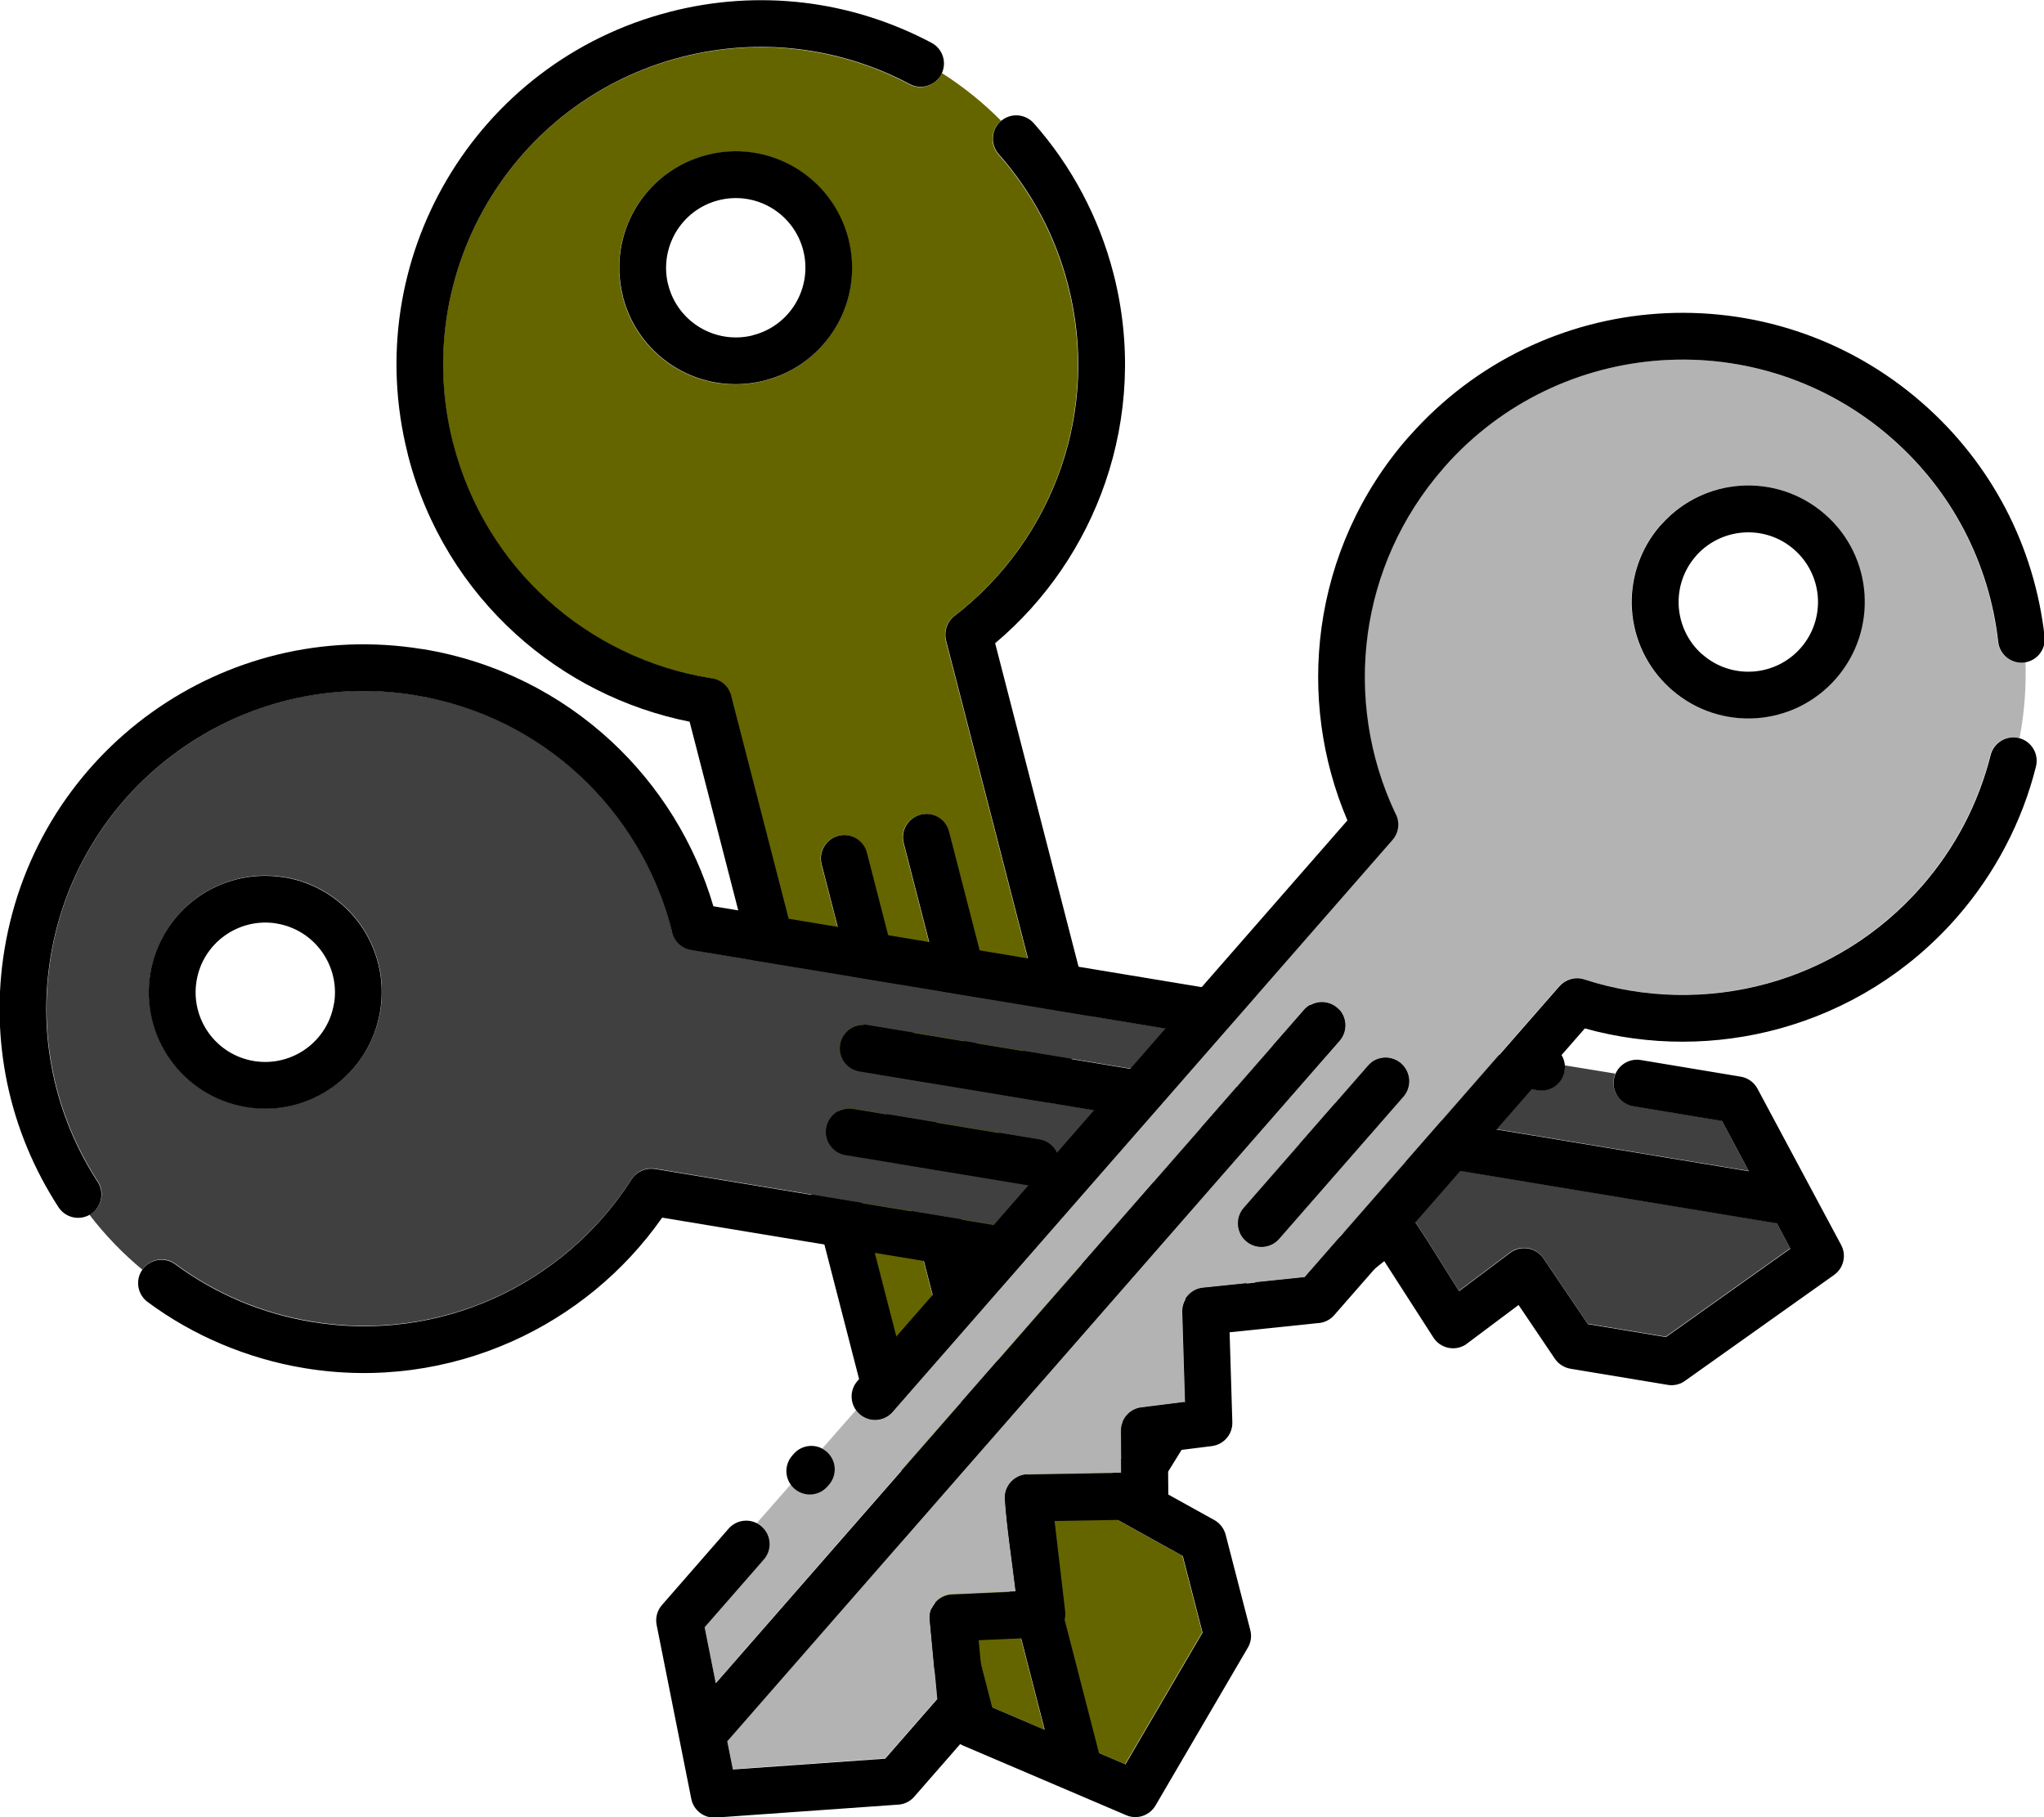 <?xml version="1.0" encoding="UTF-8" standalone="no"?>
<!DOCTYPE svg PUBLIC "-//W3C//DTD SVG 1.1//EN" "http://www.w3.org/Graphics/SVG/1.1/DTD/svg11.dtd">
<svg width="100%" height="100%" viewBox="0 0 1691 1503" version="1.1" xmlns="http://www.w3.org/2000/svg" xmlns:xlink="http://www.w3.org/1999/xlink" xml:space="preserve" xmlns:serif="http://www.serif.com/" style="fill-rule:evenodd;clip-rule:evenodd;stroke-linejoin:round;stroke-miterlimit:2;">
    <g transform="matrix(0.508,-0.861,0.861,0.508,-87.013,922.631)">
        <path d="M88.582,947.886L118.617,917.99C119.383,919.218 120.3,920.378 121.367,921.445C128.93,929.009 141.183,929.009 148.747,921.445L150.108,920.084C157.672,912.521 157.672,900.267 150.108,892.704C149.064,891.66 147.931,890.76 146.733,890.004L176.658,860.219C177.402,861.385 178.284,862.49 179.303,863.509C186.867,871.073 199.12,871.073 206.683,863.509L206.698,863.462L650.726,419.435C656.776,413.434 657.986,404.358 654.356,397.097C635.75,349.496 631.564,297.56 641.75,247.994C651.733,199.581 675.584,153.342 713.351,115.575L714.258,114.617C765.376,63.991 832.188,38.679 898.999,38.679C966.22,38.679 1033.43,64.294 1084.66,115.574C1108.41,139.324 1126.67,166.452 1139.37,195.293C1152.63,225.396 1160,257.466 1161.41,289.585C1161.86,300.224 1170.89,308.494 1181.53,308.04C1182.07,308.017 1182.61,307.971 1183.14,307.904C1182.41,329.423 1179.28,350.336 1174,370.384C1173.76,370.295 1173.52,370.21 1173.27,370.129C1163.13,366.852 1152.19,372.398 1148.91,382.533C1142.61,401.946 1133.99,420.805 1123.1,438.554C1112.61,455.648 1099.85,471.934 1084.77,487.011C1047.02,524.777 1000.63,548.678 952.118,558.611C901.936,568.848 849.294,564.36 801.24,545.099C793.829,542.124 785.71,544.09 780.365,549.334L554.21,775.436L469.701,778.511C459.515,778.864 451.447,787.084 451.094,797.118L448.372,871.745L412.269,873.862C402.335,874.366 394.57,882.383 394.015,892.216L391.999,926.605L314.75,922.773C304.111,922.268 295.035,930.487 294.53,941.126C294.53,966.035 297.052,993.567 298.312,1018.68L245.468,1017.52C234.829,1017.32 226.005,1025.79 225.803,1036.43L227.568,1102.88L181.33,1149.17L55.065,1149.63L51.989,1126.08L595.906,582.205C603.469,574.642 603.469,562.388 595.906,554.825C588.343,547.262 576.09,547.262 568.526,554.825L45.726,1077.57L39.645,1030.73L92.237,978.139C99.801,970.576 99.8,958.323 92.237,950.759C91.112,949.634 89.884,948.677 88.582,947.886ZM535.108,742.198L645.486,631.82C653.05,624.257 653.049,612.004 645.486,604.441C637.923,596.877 625.67,596.877 618.106,604.441L507.729,714.818C500.165,722.381 500.165,734.635 507.729,742.198C515.292,749.761 527.545,749.761 535.108,742.198ZM889.323,174.781L889.221,174.781C870.464,193.589 861.035,218.246 861.035,242.852C861.035,266.955 870.112,291.107 888.163,309.764L889.373,310.974C908.13,329.732 932.787,339.161 957.394,339.161C982.051,339.161 1006.71,329.731 1025.52,310.924C1044.32,292.116 1053.75,267.459 1053.75,242.802C1053.75,218.145 1044.37,193.487 1025.46,174.68C1006.66,155.922 982.051,146.493 957.445,146.493C933.342,146.493 909.19,155.57 890.533,173.621L889.323,174.781Z" style="fill:rgb(101,101,0);"/>
        <g transform="matrix(1.076,0,0,1.076,-45.484,-51.225)">
            <path d="M84.75,1049.4L570.8,563.4C577.831,556.369 589.222,556.369 596.253,563.4C603.284,570.431 603.284,581.822 596.253,588.853L90.613,1094.45L93.472,1116.34L210.852,1115.92L253.836,1072.89L252.196,1011.11C252.383,1001.22 260.586,993.344 270.477,993.532L319.602,994.61C318.43,971.266 316.086,945.672 316.086,922.516C316.555,912.626 324.992,904.985 334.883,905.454L406.695,909.017L408.57,877.048C409.086,867.907 416.305,860.454 425.539,859.986L459.101,858.017L461.632,788.642C461.961,779.314 469.46,771.673 478.929,771.345L557.491,768.486L767.731,558.296C772.7,553.421 780.247,551.592 787.137,554.358C831.809,572.264 880.746,576.436 927.397,566.92C972.491,557.686 1015.62,535.467 1050.72,500.358C1064.73,486.342 1076.59,471.202 1086.34,455.311C1096.47,438.811 1104.48,421.28 1110.34,403.233C1113.39,393.811 1123.56,388.655 1132.98,391.702C1142.4,394.749 1147.56,404.921 1144.51,414.343C1137.86,434.968 1128.67,455.031 1117,474.015C1105.65,492.531 1092.01,509.968 1076.17,525.812C1036,565.984 986.498,591.437 934.56,602.078C884.966,612.25 833.12,608.875 785.03,591.953L578.03,798.953C574.374,802.609 569.452,804.391 564.671,804.203L496.937,806.687L494.406,875.734C494.078,885.109 486.625,892.515 477.437,893.031L443.499,895L441.53,928.891C441.015,938.782 432.53,946.375 422.639,945.86L352.983,942.391L356.452,1012.19C356.921,1022.08 349.28,1030.52 339.39,1030.99L288.624,1029.91L289.984,1079.83C290.077,1084.89 288.062,1089.53 284.78,1092.91L231.155,1146.58C227.499,1150.28 222.624,1152.02 217.796,1151.83L77.826,1152.35C68.733,1152.35 61.185,1145.55 60.06,1136.74L42.435,1001.6C41.685,995.877 43.748,990.393 47.545,986.596L102.576,931.471C109.607,924.44 120.998,924.44 128.029,931.471C135.06,938.502 135.06,949.893 128.029,956.924L79.138,1005.82L84.81,1049.5L84.75,1049.4ZM180.562,904.22C173.531,911.251 162.14,911.251 155.109,904.22C148.078,897.189 148.078,885.798 155.109,878.767L156.375,877.501C163.406,870.47 174.797,870.47 181.828,877.501C188.859,884.533 188.859,895.923 181.828,902.954L180.562,904.22ZM234.421,850.361C227.39,857.392 215.999,857.392 208.968,850.361C201.937,843.33 201.937,831.939 208.968,824.908L613.648,420.228C596.867,372.181 593.539,320.478 603.711,271.018C614.399,219.174 639.805,169.818 679.93,129.698L681.055,128.667C735.617,74.667 806.814,47.62 878.025,47.62C949.65,47.62 1021.31,74.995 1075.97,129.651C1101.29,154.917 1120.74,183.885 1134.38,214.729C1148.49,246.698 1156.27,280.87 1157.82,315.279C1158.24,325.169 1150.55,333.56 1140.66,333.982C1130.77,334.404 1122.38,326.716 1121.96,316.826C1120.65,286.967 1113.8,257.154 1101.48,229.17C1089.66,202.358 1072.69,177.139 1050.62,155.061C1002.99,107.389 940.507,83.577 878.017,83.577C815.908,83.577 753.797,107.108 706.277,154.171L705.433,155.061C670.324,190.17 648.152,233.155 638.871,278.161C629.402,324.239 633.293,372.52 650.59,416.771C653.965,423.521 652.84,431.959 647.215,437.537L234.435,850.317L234.421,850.361ZM869.021,210.101L870.146,209.023C887.49,192.242 909.943,183.804 932.349,183.804C955.224,183.804 978.099,192.57 995.583,210.007C1013.16,227.491 1021.88,250.413 1021.88,273.335C1021.88,296.257 1013.11,319.179 995.63,336.663C978.146,354.147 955.224,362.913 932.302,362.913C909.427,362.913 886.505,354.147 869.068,336.71L867.943,335.585C851.162,318.241 842.724,295.788 842.724,273.382C842.724,250.507 851.49,227.585 868.927,210.101L869.021,210.101ZM894.474,235.507C884.021,245.913 878.771,259.695 878.771,273.382C878.771,286.741 883.74,300.148 893.63,310.507L894.474,311.257C904.88,321.71 918.615,326.96 932.349,326.96C946.037,326.96 959.771,321.71 970.224,311.304C980.677,300.851 985.927,287.116 985.927,273.429C985.927,259.742 980.677,246.007 970.224,235.554C959.818,225.101 946.083,219.851 932.349,219.851C918.99,219.851 905.583,224.82 895.224,234.71L894.474,235.554L894.474,235.507ZM539.734,737.587C532.703,744.618 521.312,744.618 514.281,737.587C507.25,730.556 507.25,719.165 514.281,712.134L616.891,609.524C623.922,602.493 635.313,602.493 642.344,609.524C649.375,616.555 649.375,627.946 642.344,634.977L539.734,737.587Z" style="fill-rule:nonzero;"/>
        </g>
    </g>
    <g transform="matrix(-0.813,0.582,0.582,0.813,856.672,65.86)">
        <path d="M88.582,947.886L118.617,917.99C119.383,919.218 120.3,920.378 121.367,921.445C128.93,929.009 141.183,929.009 148.747,921.445L150.108,920.084C157.672,912.521 157.672,900.267 150.108,892.704C149.064,891.66 147.931,890.76 146.733,890.004L176.658,860.219C177.402,861.385 178.284,862.49 179.303,863.509C186.867,871.073 199.12,871.073 206.683,863.509L206.698,863.462L650.726,419.435C656.776,413.434 657.986,404.358 654.356,397.097C635.75,349.496 631.564,297.56 641.75,247.994C651.733,199.581 675.584,153.342 713.351,115.575L714.258,114.617C765.376,63.991 832.188,38.679 898.999,38.679C966.22,38.679 1033.43,64.294 1084.66,115.574C1108.41,139.324 1126.67,166.452 1139.37,195.293C1152.63,225.396 1160,257.466 1161.41,289.585C1161.86,300.224 1170.89,308.494 1181.53,308.04C1182.07,308.017 1182.61,307.971 1183.14,307.904C1182.41,329.423 1179.28,350.336 1174,370.384C1173.76,370.295 1173.52,370.21 1173.27,370.129C1163.13,366.852 1152.19,372.398 1148.91,382.533C1142.61,401.946 1133.99,420.805 1123.1,438.554C1112.61,455.648 1099.85,471.934 1084.77,487.011C1047.02,524.777 1000.63,548.678 952.118,558.611C901.936,568.848 849.294,564.36 801.24,545.099C793.829,542.124 785.71,544.09 780.365,549.334L554.21,775.436L469.701,778.511C459.515,778.864 451.447,787.084 451.094,797.118L448.372,871.745L412.269,873.862C402.335,874.366 394.57,882.383 394.015,892.216L391.999,926.605L314.75,922.773C304.111,922.268 295.035,930.487 294.53,941.126C294.53,966.035 297.052,993.567 298.312,1018.68L245.468,1017.52C234.829,1017.32 226.005,1025.79 225.803,1036.43L227.568,1102.88L181.33,1149.17L55.065,1149.63L51.989,1126.08L595.906,582.205C603.469,574.642 603.469,562.388 595.906,554.825C588.343,547.262 576.09,547.262 568.526,554.825L45.726,1077.57L39.645,1030.73L92.237,978.139C99.801,970.576 99.8,958.323 92.237,950.759C91.112,949.634 89.884,948.677 88.582,947.886ZM535.108,742.198L645.486,631.82C653.05,624.257 653.049,612.004 645.486,604.441C637.923,596.877 625.67,596.877 618.106,604.441L507.729,714.818C500.165,722.381 500.165,734.635 507.729,742.198C515.292,749.761 527.545,749.761 535.108,742.198ZM889.323,174.781L889.221,174.781C870.464,193.589 861.035,218.246 861.035,242.852C861.035,266.955 870.112,291.107 888.163,309.764L889.373,310.974C908.13,329.732 932.787,339.161 957.394,339.161C982.051,339.161 1006.71,329.731 1025.52,310.924C1044.32,292.116 1053.75,267.459 1053.75,242.802C1053.75,218.145 1044.37,193.487 1025.46,174.68C1006.66,155.922 982.051,146.493 957.445,146.493C933.342,146.493 909.19,155.57 890.533,173.621L889.323,174.781Z" style="fill:rgb(64,64,64);"/>
        <g transform="matrix(1.076,0,0,1.076,-45.484,-51.225)">
            <path d="M84.75,1049.4L570.8,563.4C577.831,556.369 589.222,556.369 596.253,563.4C603.284,570.431 603.284,581.822 596.253,588.853L90.613,1094.45L93.472,1116.34L210.852,1115.92L253.836,1072.89L252.196,1011.11C252.383,1001.22 260.586,993.344 270.477,993.532L319.602,994.61C318.43,971.266 316.086,945.672 316.086,922.516C316.555,912.626 324.992,904.985 334.883,905.454L406.695,909.017L408.57,877.048C409.086,867.907 416.305,860.454 425.539,859.986L459.101,858.017L461.632,788.642C461.961,779.314 469.46,771.673 478.929,771.345L557.491,768.486L767.731,558.296C772.7,553.421 780.247,551.592 787.137,554.358C831.809,572.264 880.746,576.436 927.397,566.92C972.491,557.686 1015.62,535.467 1050.72,500.358C1064.73,486.342 1076.59,471.202 1086.34,455.311C1096.47,438.811 1104.48,421.28 1110.34,403.233C1113.39,393.811 1123.56,388.655 1132.98,391.702C1142.4,394.749 1147.56,404.921 1144.51,414.343C1137.86,434.968 1128.67,455.031 1117,474.015C1105.65,492.531 1092.01,509.968 1076.17,525.812C1036,565.984 986.498,591.437 934.56,602.078C884.966,612.25 833.12,608.875 785.03,591.953L578.03,798.953C574.374,802.609 569.452,804.391 564.671,804.203L496.937,806.687L494.406,875.734C494.078,885.109 486.625,892.515 477.437,893.031L443.499,895L441.53,928.891C441.015,938.782 432.53,946.375 422.639,945.86L352.983,942.391L356.452,1012.19C356.921,1022.08 349.28,1030.52 339.39,1030.99L288.624,1029.91L289.984,1079.83C290.077,1084.89 288.062,1089.53 284.78,1092.91L231.155,1146.58C227.499,1150.28 222.624,1152.02 217.796,1151.83L77.826,1152.35C68.733,1152.35 61.185,1145.55 60.06,1136.74L42.435,1001.6C41.685,995.877 43.748,990.393 47.545,986.596L102.576,931.471C109.607,924.44 120.998,924.44 128.029,931.471C135.06,938.502 135.06,949.893 128.029,956.924L79.138,1005.82L84.81,1049.5L84.75,1049.4ZM180.562,904.22C173.531,911.251 162.14,911.251 155.109,904.22C148.078,897.189 148.078,885.798 155.109,878.767L156.375,877.501C163.406,870.47 174.797,870.47 181.828,877.501C188.859,884.533 188.859,895.923 181.828,902.954L180.562,904.22ZM234.421,850.361C227.39,857.392 215.999,857.392 208.968,850.361C201.937,843.33 201.937,831.939 208.968,824.908L613.648,420.228C596.867,372.181 593.539,320.478 603.711,271.018C614.399,219.174 639.805,169.818 679.93,129.698L681.055,128.667C735.617,74.667 806.814,47.62 878.025,47.62C949.65,47.62 1021.31,74.995 1075.97,129.651C1101.29,154.917 1120.74,183.885 1134.38,214.729C1148.49,246.698 1156.27,280.87 1157.82,315.279C1158.24,325.169 1150.55,333.56 1140.66,333.982C1130.77,334.404 1122.38,326.716 1121.96,316.826C1120.65,286.967 1113.8,257.154 1101.48,229.17C1089.66,202.358 1072.69,177.139 1050.62,155.061C1002.99,107.389 940.507,83.577 878.017,83.577C815.908,83.577 753.797,107.108 706.277,154.171L705.433,155.061C670.324,190.17 648.152,233.155 638.871,278.161C629.402,324.239 633.293,372.52 650.59,416.771C653.965,423.521 652.84,431.959 647.215,437.537L234.435,850.317L234.421,850.361ZM869.021,210.101L870.146,209.023C887.49,192.242 909.943,183.804 932.349,183.804C955.224,183.804 978.099,192.57 995.583,210.007C1013.16,227.491 1021.88,250.413 1021.88,273.335C1021.88,296.257 1013.11,319.179 995.63,336.663C978.146,354.147 955.224,362.913 932.302,362.913C909.427,362.913 886.505,354.147 869.068,336.71L867.943,335.585C851.162,318.241 842.724,295.788 842.724,273.382C842.724,250.507 851.49,227.585 868.927,210.101L869.021,210.101ZM894.474,235.507C884.021,245.913 878.771,259.695 878.771,273.382C878.771,286.741 883.74,300.148 893.63,310.507L894.474,311.257C904.88,321.71 918.615,326.96 932.349,326.96C946.037,326.96 959.771,321.71 970.224,311.304C980.677,300.851 985.927,287.116 985.927,273.429C985.927,259.742 980.677,246.007 970.224,235.554C959.818,225.101 946.083,219.851 932.349,219.851C918.99,219.851 905.583,224.82 895.224,234.71L894.474,235.554L894.474,235.507ZM539.734,737.587C532.703,744.618 521.312,744.618 514.281,737.587C507.25,730.556 507.25,719.165 514.281,712.134L616.891,609.524C623.922,602.493 635.313,602.493 642.344,609.524C649.375,616.555 649.375,627.946 642.344,634.977L539.734,737.587Z" style="fill-rule:nonzero;"/>
        </g>
    </g>
    <g transform="matrix(0.998,-0.067,0.067,0.998,474.284,319.667)">
        <path d="M88.582,947.886L118.617,917.99C119.383,919.218 120.3,920.378 121.367,921.445C128.93,929.009 141.183,929.009 148.747,921.445L150.108,920.084C157.672,912.521 157.672,900.267 150.108,892.704C149.064,891.66 147.931,890.76 146.733,890.004L176.658,860.219C177.402,861.385 178.284,862.49 179.303,863.509C186.867,871.073 199.12,871.073 206.683,863.509L206.698,863.462L650.726,419.435C656.776,413.434 657.986,404.358 654.356,397.097C635.75,349.496 631.564,297.56 641.75,247.994C651.733,199.581 675.584,153.342 713.351,115.575L714.258,114.617C765.376,63.991 832.188,38.679 898.999,38.679C966.22,38.679 1033.43,64.294 1084.66,115.574C1108.41,139.324 1126.67,166.452 1139.37,195.293C1152.63,225.396 1160,257.466 1161.41,289.585C1161.86,300.224 1170.89,308.494 1181.53,308.04C1182.07,308.017 1182.61,307.971 1183.14,307.904C1182.41,329.423 1179.28,350.336 1174,370.384C1173.76,370.295 1173.52,370.21 1173.27,370.129C1163.13,366.852 1152.19,372.398 1148.91,382.533C1142.61,401.946 1133.99,420.805 1123.1,438.554C1112.61,455.648 1099.85,471.934 1084.77,487.011C1047.02,524.777 1000.63,548.678 952.118,558.611C901.936,568.848 849.294,564.36 801.24,545.099C793.829,542.124 785.71,544.09 780.365,549.334L554.21,775.436L469.701,778.511C459.515,778.864 451.447,787.084 451.094,797.118L448.372,871.745L412.269,873.862C402.335,874.366 394.57,882.383 394.015,892.216L391.999,926.605L314.75,922.773C304.111,922.268 295.035,930.487 294.53,941.126C294.53,966.035 297.052,993.567 298.312,1018.68L245.468,1017.52C234.829,1017.32 226.005,1025.79 225.803,1036.43L227.568,1102.88L181.33,1149.17L55.065,1149.63L51.989,1126.08L595.906,582.205C603.469,574.642 603.469,562.388 595.906,554.825C588.343,547.262 576.09,547.262 568.526,554.825L45.726,1077.57L39.645,1030.73L92.237,978.139C99.801,970.576 99.8,958.323 92.237,950.759C91.112,949.634 89.884,948.677 88.582,947.886ZM535.108,742.198L645.486,631.82C653.05,624.257 653.049,612.004 645.486,604.441C637.923,596.877 625.67,596.877 618.106,604.441L507.729,714.818C500.165,722.381 500.165,734.635 507.729,742.198C515.292,749.761 527.545,749.761 535.108,742.198ZM889.323,174.781L889.221,174.781C870.464,193.589 861.035,218.246 861.035,242.852C861.035,266.955 870.112,291.107 888.163,309.764L889.373,310.974C908.13,329.732 932.787,339.161 957.394,339.161C982.051,339.161 1006.71,329.731 1025.52,310.924C1044.32,292.116 1053.75,267.459 1053.75,242.802C1053.75,218.145 1044.37,193.487 1025.46,174.68C1006.66,155.922 982.051,146.493 957.445,146.493C933.342,146.493 909.19,155.57 890.533,173.621L889.323,174.781Z" style="fill:rgb(179,179,179);"/>
        <g transform="matrix(1.076,0,0,1.076,-45.484,-51.225)">
            <path d="M84.75,1049.4L570.8,563.4C577.831,556.369 589.222,556.369 596.253,563.4C603.284,570.431 603.284,581.822 596.253,588.853L90.613,1094.45L93.472,1116.34L210.852,1115.92L253.836,1072.89L252.196,1011.11C252.383,1001.22 260.586,993.344 270.477,993.532L319.602,994.61C318.43,971.266 316.086,945.672 316.086,922.516C316.555,912.626 324.992,904.985 334.883,905.454L406.695,909.017L408.57,877.048C409.086,867.907 416.305,860.454 425.539,859.986L459.101,858.017L461.632,788.642C461.961,779.314 469.46,771.673 478.929,771.345L557.491,768.486L767.731,558.296C772.7,553.421 780.247,551.592 787.137,554.358C831.809,572.264 880.746,576.436 927.397,566.92C972.491,557.686 1015.62,535.467 1050.72,500.358C1064.73,486.342 1076.59,471.202 1086.34,455.311C1096.47,438.811 1104.48,421.28 1110.34,403.233C1113.39,393.811 1123.56,388.655 1132.98,391.702C1142.4,394.749 1147.56,404.921 1144.51,414.343C1137.86,434.968 1128.67,455.031 1117,474.015C1105.65,492.531 1092.01,509.968 1076.17,525.812C1036,565.984 986.498,591.437 934.56,602.078C884.966,612.25 833.12,608.875 785.03,591.953L578.03,798.953C574.374,802.609 569.452,804.391 564.671,804.203L496.937,806.687L494.406,875.734C494.078,885.109 486.625,892.515 477.437,893.031L443.499,895L441.53,928.891C441.015,938.782 432.53,946.375 422.639,945.86L352.983,942.391L356.452,1012.19C356.921,1022.08 349.28,1030.52 339.39,1030.99L288.624,1029.91L289.984,1079.83C290.077,1084.89 288.062,1089.53 284.78,1092.91L231.155,1146.58C227.499,1150.28 222.624,1152.02 217.796,1151.83L77.826,1152.35C68.733,1152.35 61.185,1145.55 60.06,1136.74L42.435,1001.6C41.685,995.877 43.748,990.393 47.545,986.596L102.576,931.471C109.607,924.44 120.998,924.44 128.029,931.471C135.06,938.502 135.06,949.893 128.029,956.924L79.138,1005.82L84.81,1049.5L84.75,1049.4ZM180.562,904.22C173.531,911.251 162.14,911.251 155.109,904.22C148.078,897.189 148.078,885.798 155.109,878.767L156.375,877.501C163.406,870.47 174.797,870.47 181.828,877.501C188.859,884.533 188.859,895.923 181.828,902.954L180.562,904.22ZM234.421,850.361C227.39,857.392 215.999,857.392 208.968,850.361C201.937,843.33 201.937,831.939 208.968,824.908L613.648,420.228C596.867,372.181 593.539,320.478 603.711,271.018C614.399,219.174 639.805,169.818 679.93,129.698L681.055,128.667C735.617,74.667 806.814,47.62 878.025,47.62C949.65,47.62 1021.31,74.995 1075.97,129.651C1101.29,154.917 1120.74,183.885 1134.38,214.729C1148.49,246.698 1156.27,280.87 1157.82,315.279C1158.24,325.169 1150.55,333.56 1140.66,333.982C1130.77,334.404 1122.38,326.716 1121.96,316.826C1120.65,286.967 1113.8,257.154 1101.48,229.17C1089.66,202.358 1072.69,177.139 1050.62,155.061C1002.99,107.389 940.507,83.577 878.017,83.577C815.908,83.577 753.797,107.108 706.277,154.171L705.433,155.061C670.324,190.17 648.152,233.155 638.871,278.161C629.402,324.239 633.293,372.52 650.59,416.771C653.965,423.521 652.84,431.959 647.215,437.537L234.435,850.317L234.421,850.361ZM869.021,210.101L870.146,209.023C887.49,192.242 909.943,183.804 932.349,183.804C955.224,183.804 978.099,192.57 995.583,210.007C1013.16,227.491 1021.88,250.413 1021.88,273.335C1021.88,296.257 1013.11,319.179 995.63,336.663C978.146,354.147 955.224,362.913 932.302,362.913C909.427,362.913 886.505,354.147 869.068,336.71L867.943,335.585C851.162,318.241 842.724,295.788 842.724,273.382C842.724,250.507 851.49,227.585 868.927,210.101L869.021,210.101ZM894.474,235.507C884.021,245.913 878.771,259.695 878.771,273.382C878.771,286.741 883.74,300.148 893.63,310.507L894.474,311.257C904.88,321.71 918.615,326.96 932.349,326.96C946.037,326.96 959.771,321.71 970.224,311.304C980.677,300.851 985.927,287.116 985.927,273.429C985.927,259.742 980.677,246.007 970.224,235.554C959.818,225.101 946.083,219.851 932.349,219.851C918.99,219.851 905.583,224.82 895.224,234.71L894.474,235.554L894.474,235.507ZM539.734,737.587C532.703,744.618 521.312,744.618 514.281,737.587C507.25,730.556 507.25,719.165 514.281,712.134L616.891,609.524C623.922,602.493 635.313,602.493 642.344,609.524C649.375,616.555 649.375,627.946 642.344,634.977L539.734,737.587Z" style="fill-rule:nonzero;"/>
        </g>
    </g>
</svg>
